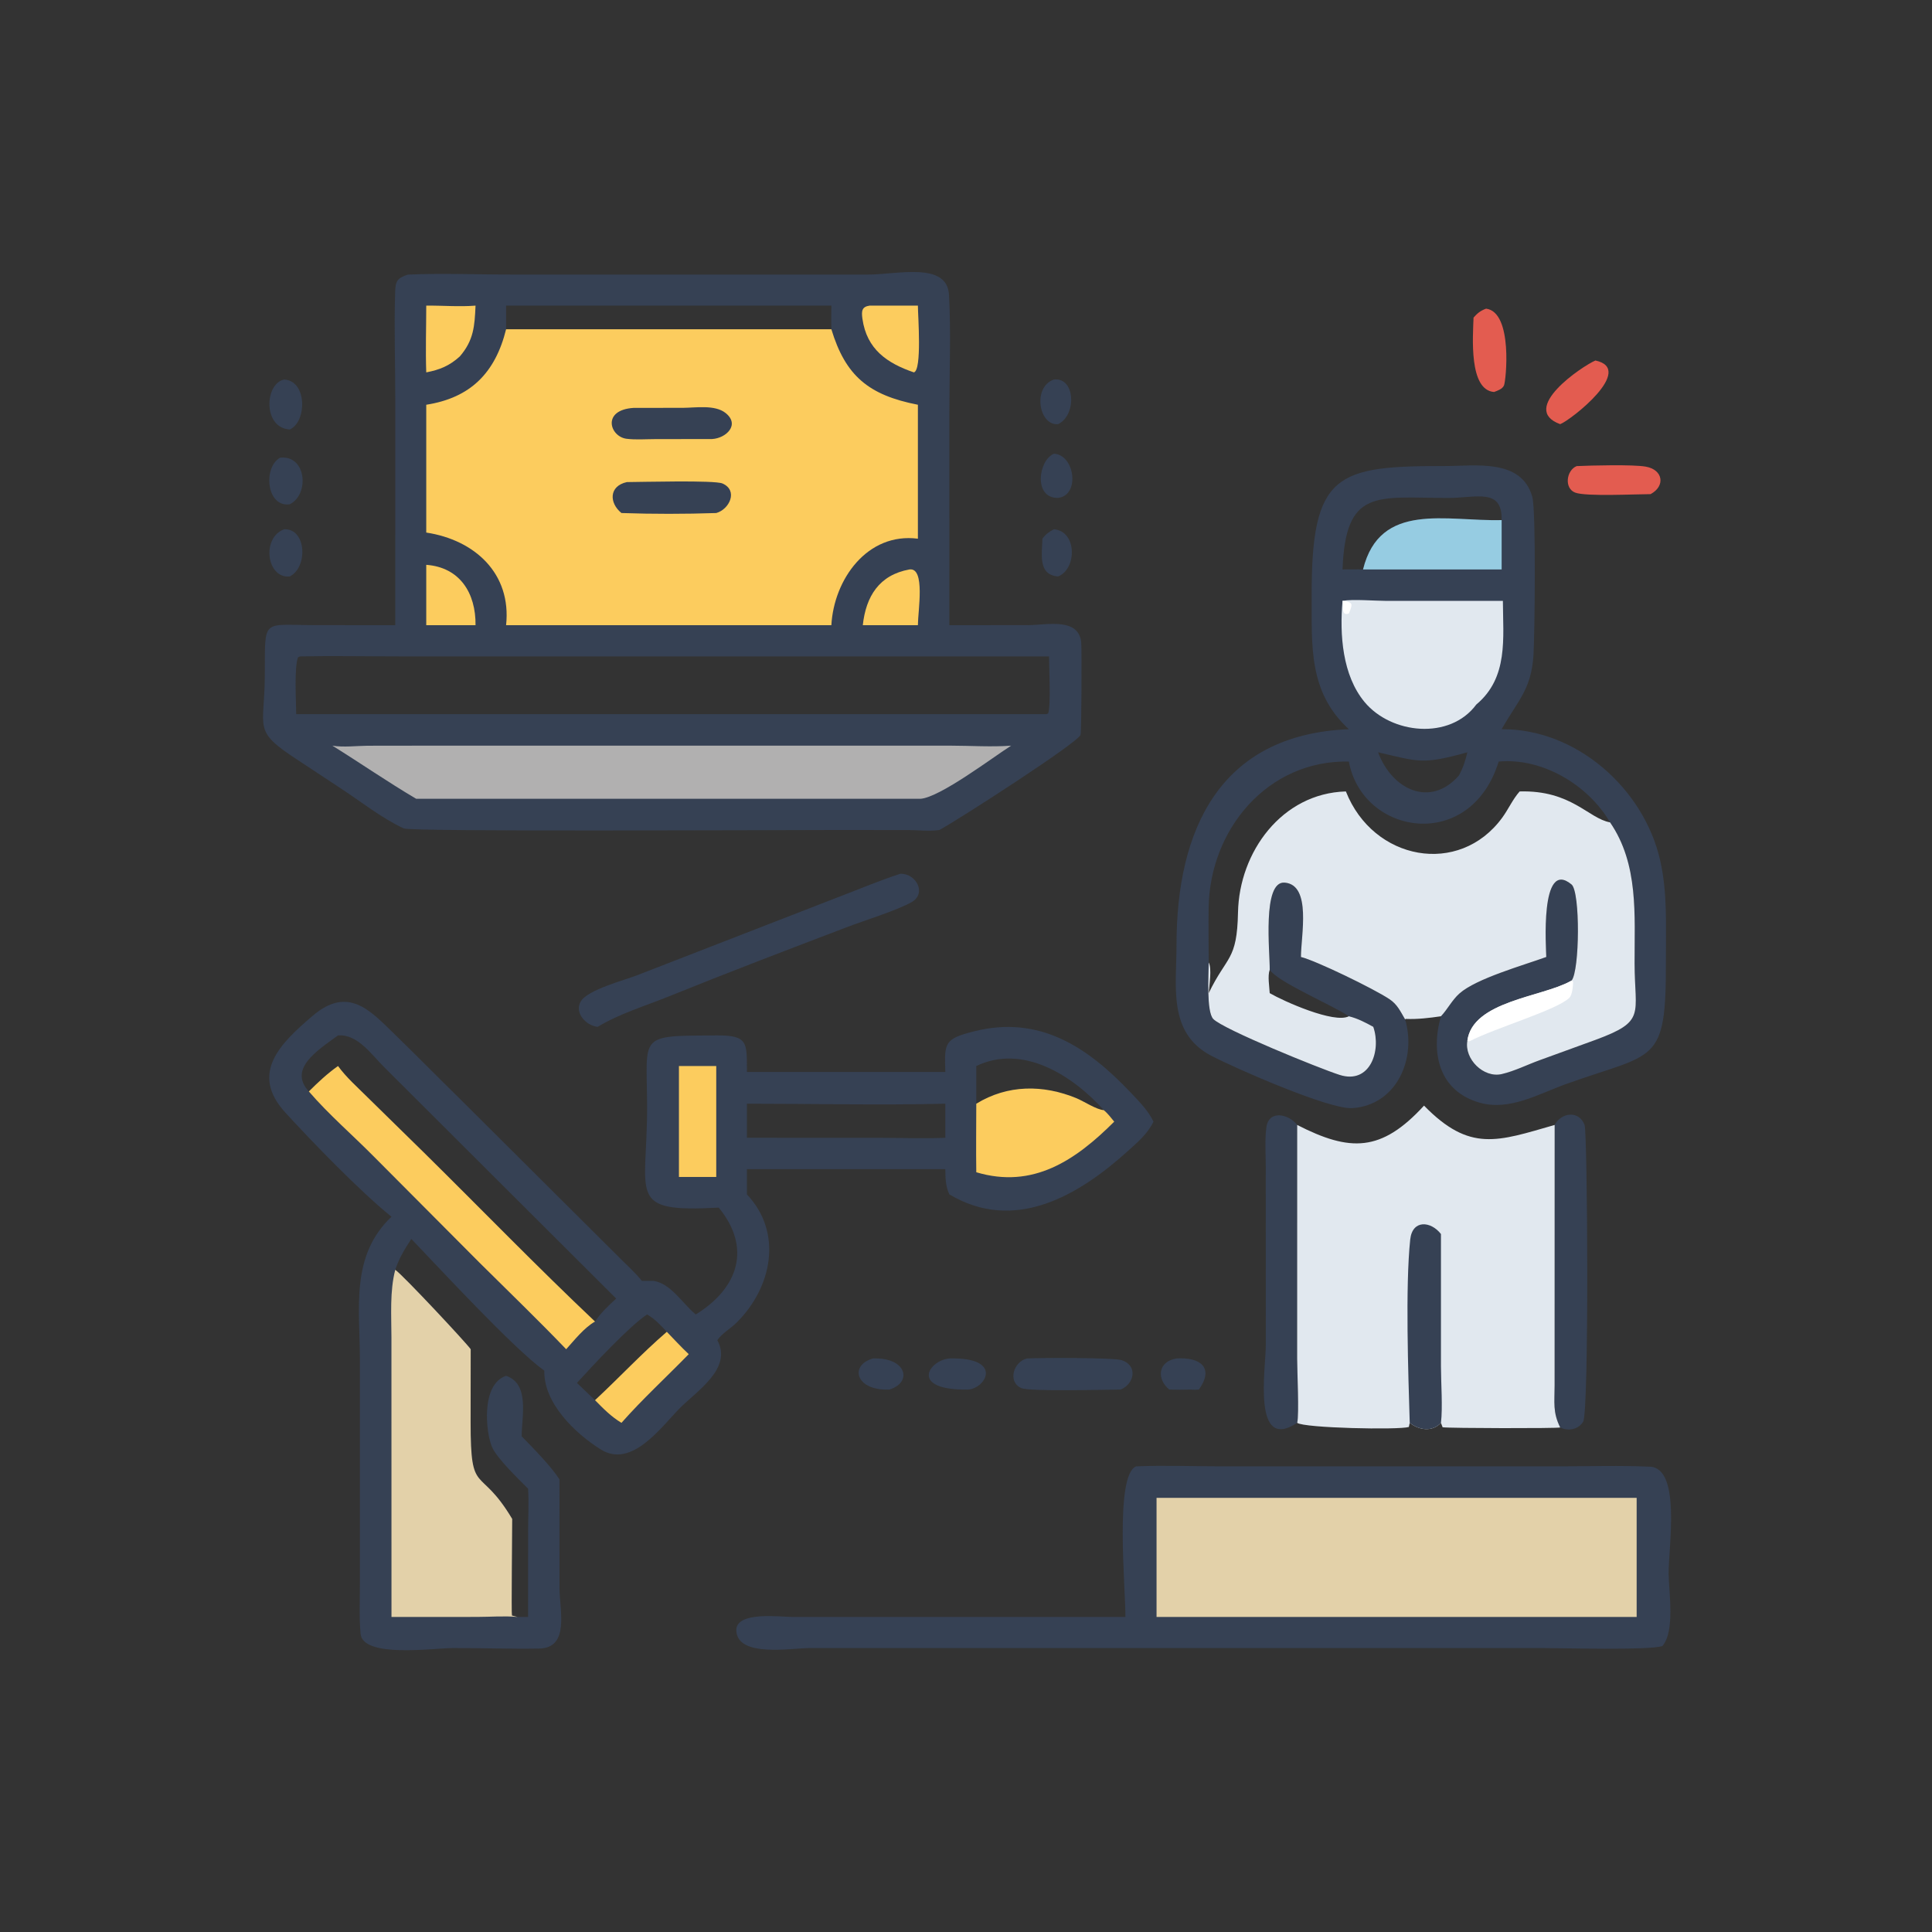 <?xml version="1.0" encoding="utf-8" ?>
<svg xmlns="http://www.w3.org/2000/svg" xmlns:xlink="http://www.w3.org/1999/xlink" width="512" height="512">
	<rect width="100%" height="100%" fill="#333333" stroke="none"/>
	<path fill="#364154" d="M279.297 100.578C284.981 99.906 285.398 110.006 280.412 112.406C275.27 112.88 273.567 102.528 279.297 100.578Z"/>
	<path fill="#364154" d="M279.297 120.239C284.842 120.481 286.29 131.299 280.412 131.944C273.875 132.13 275.084 122.047 279.297 120.239Z"/>
	<path fill="#364154" d="M279.297 140.26C285.466 140.778 285.418 150.798 280.412 152.762C274.97 152.366 276.176 146.774 276.252 142.759C277.12 141.573 277.992 140.94 279.297 140.26Z"/>
	<path fill="#364154" d="M231.366 360.005C240.26 359.687 241.924 366.332 235.699 368.252C226.595 368.586 225.08 361.735 231.366 360.005Z"/>
	<path fill="#364154" d="M311.784 360.005C318.153 359.605 321.839 362.493 317.717 368.252C316.964 368.323 316.272 368.307 315.518 368.252C313.633 368.302 311.762 368.312 309.877 368.252C306.433 365.436 306.865 360.805 311.784 360.005Z"/>
	<path fill="#364154" d="M75.309 140.26C81.277 140.05 81.612 150.395 76.789 152.762C70.703 153.424 69.18 142.514 75.309 140.26Z"/>
	<path fill="#364154" d="M74.218 121.298C81.204 120.486 82.082 131.033 76.789 133.64C70.572 134.509 69.677 123.834 74.218 121.298Z"/>
	<path fill="#364154" d="M75.309 100.578C81.472 100.93 81.332 111.836 76.789 113.821C69.572 113.376 70.146 101.617 75.309 100.578Z"/>
	<path fill="#364154" d="M251.587 360.005C265.952 359.632 261.375 367.907 256.562 368.252C240.935 368.489 246.044 360.528 251.587 360.005Z"/>
	<path fill="#E35C50" d="M422.802 95.534C433.493 97.83 416.381 111.28 413.468 112.406C402.413 108.385 419.329 97.014 422.802 95.534Z"/>
	<path fill="#E35C50" d="M393.825 81.796C401.012 82.703 399.118 101.039 398.558 102.181C398.084 103.147 396.869 103.524 395.947 103.88C389.222 103.384 390.334 89.183 390.505 84.168C391.509 82.999 392.368 82.334 393.825 81.796Z"/>
	<path fill="#E35C50" d="M417.831 123.521C421.675 123.343 432.721 123.069 436.104 123.655C440.773 124.465 441.401 128.818 437.423 130.95C433.4 130.951 420.347 131.627 417.466 130.555C414.465 129.438 415.078 124.64 417.831 123.521Z"/>
	<path fill="#364154" d="M272.173 360.005C275.733 359.795 295.154 359.768 297.26 360.46C301.642 361.899 300.618 366.787 296.965 368.252C293.126 368.251 272.833 368.827 270.651 367.854C266.912 366.185 268.637 360.806 272.173 360.005Z"/>
	<path fill="#364154" d="M411.999 298.124C413.722 294.836 418.409 294.147 419.926 298.107C420.726 300.194 421.151 374.162 419.549 376.773C418.263 378.87 415.563 379.33 413.468 378.294C411.461 374.253 411.977 371.672 411.984 367.179L411.999 298.124Z"/>
	<path fill="#364154" d="M343.77 377.068C331.754 385.024 335.457 362.535 335.455 356.417L335.44 309.036C335.427 305.687 335.172 302.122 335.597 298.807C336.215 293.973 341.606 295.255 343.77 298.124L343.76 360.107C343.758 363.28 344.328 374.872 343.77 377.068Z"/>
	<path fill="#364154" d="M238.609 231.561C242.694 231.406 245.711 236.711 241.58 239.079C237.884 241.197 228.95 243.988 224.602 245.645C208.798 251.666 193.024 257.672 177.348 264.019C171.023 266.58 164.252 268.595 158.389 272.119C155.4 271.844 152.173 268.499 153.859 265.47C155.637 262.274 165.573 259.758 168.964 258.404L222.744 237.512C228.024 235.508 233.226 233.285 238.609 231.561Z"/>
	<path fill="#E1E8EF" d="M377.381 293.002C389.558 305.454 396.872 302.466 411.999 298.124L411.984 367.179C411.977 371.672 411.461 374.253 413.468 378.294C412.668 378.564 384.174 378.513 382.304 378.242L381.868 377.068C379.576 379.543 376.041 379.021 373.592 377.068L373.356 378.164C370.656 378.99 345.572 378.46 343.77 377.068C344.328 374.872 343.758 363.28 343.76 360.107L343.77 298.124C357.758 305.279 366.031 305.383 377.381 293.002Z"/>
	<path fill="#364154" d="M373.592 377.068C373.207 364.261 372.406 340.976 373.72 328.502C374.284 323.147 379.188 323.568 381.868 327.029L381.868 362.069C381.871 366.42 382.364 373.048 381.868 377.068C379.576 379.543 376.041 379.021 373.592 377.068Z"/>
	<path fill="#364154" d="M301.086 388.599C308.572 388.288 316.209 388.594 323.709 388.596L413.244 388.595C421.213 388.595 429.29 388.326 437.246 388.689C445.545 389.067 442.171 410.036 442.205 416.912C442.23 421.77 443.979 432.361 440.527 436.238C436.603 437.383 415.035 436.763 409.556 436.763L336.487 436.758L214.616 436.751C209.583 436.769 195.521 439.291 195.132 432.186C194.843 426.897 206.843 428.507 209.922 428.507L298.245 428.511C298.319 420.949 295.326 390.929 301.086 388.599Z"/>
	<path fill="#E3D1A9" d="M306.498 396.947L433.73 396.947L433.73 428.511L306.498 428.511L306.498 396.947Z"/>
	<path fill="#364154" d="M103.747 322.45C95.318 315.644 82.9 302.781 75.656 294.888C66.013 284.379 74.415 276.427 82.85 269.209C92.234 261.18 98.079 267.783 104.272 273.783C110.196 279.521 115.972 285.406 121.859 291.181L164.356 333.495C166.287 335.426 168.382 337.315 170.103 339.437L173.142 339.437C177.702 340.103 180.718 345.212 184.082 348.085L184.391 348.346C195.723 341.328 199.209 330.694 190.474 320.028C165.789 321.387 171.553 317.027 171.488 293.308C171.436 273.946 168.797 274.534 189.942 274.394C198.39 274.338 197.906 276.426 197.936 284.09L250.516 284.09C250.28 276.372 250.165 275.308 258.213 273.295C275.434 268.988 288.195 277.408 299.715 289.61C301.918 291.943 304.295 294.324 305.689 297.249C304.145 300.461 301.498 302.689 298.895 305.04C285.843 316.828 268.907 326.849 251.587 316.521C250.551 314.316 250.562 312.222 250.516 309.839L197.936 309.839L197.936 316.521C207.553 326.691 204.591 341.202 195.216 350.5C193.611 352.091 191.391 353.305 190.098 355.152C194.212 362.71 184.526 368.702 180.002 373.333C175.15 378.299 167.358 389.209 159.225 384.129C152.433 379.887 144.035 371.832 144.248 363.238C136.047 357.355 116.435 336.053 109.003 328.321C107.272 331.004 105.748 333.446 104.747 336.509C106.795 337.911 123.693 356.004 124.739 357.561L124.717 376.923C124.701 396.95 127.059 387.967 135.735 402.531C135.737 405.21 135.492 427.796 135.669 428.132L137.135 428.511L139.946 428.511L139.949 405.841C139.955 402.084 140.186 398.26 139.946 394.515C137.419 391.968 131.705 386.496 130.396 383.475C128.721 379.609 127.403 366.838 134.12 364.604C140.422 366.739 138.27 375.353 138.243 380.629C141.274 383.737 145.968 388.495 148.264 392.043L148.269 420.787C148.277 426.666 151.079 436.741 142.864 436.885C135.226 437.018 127.529 436.724 119.879 436.757C114.761 436.78 96.156 439.452 95.557 432.964C95.155 428.611 95.378 424.077 95.376 419.702L95.376 360.195C95.363 346.614 92.835 332.812 103.747 322.45ZM89.58 274.393C83.907 278.514 76.392 283.31 81.849 289.245C84.293 286.814 86.75 284.499 89.58 282.509C91.74 285.5 94.656 288.055 97.264 290.658L112.454 305.554C127.553 320.449 142.274 335.651 157.686 350.222C159.277 347.834 161.203 346.062 163.295 344.133L101.885 282.882C98.465 279.52 94.811 273.995 89.58 274.393ZM197.936 292.499L197.936 301.525L233.1 301.534C238.88 301.537 244.749 301.775 250.516 301.525L250.516 292.499C233.086 292.9 215.396 292.499 197.936 292.499ZM258.725 282.509L258.725 292.499C267.037 287.4 276.458 287.403 285.295 291.05C287.174 291.825 290.627 294.111 292.518 294.196C284.317 285.068 271.108 276.545 258.725 282.509ZM171.496 348.346C166.934 351.293 157.112 361.846 152.897 366.492L157.686 371.061C164.105 365.096 170.068 358.677 176.714 352.947C175.087 351.204 173.58 349.554 171.496 348.346Z"/>
	<path fill="#FCCC5E" d="M176.714 352.947C178.628 354.927 180.516 356.982 182.523 358.867C176.632 364.912 170.272 370.751 164.692 377.068C161.953 375.418 159.911 373.32 157.686 371.061C164.105 365.096 170.068 358.677 176.714 352.947Z"/>
	<path fill="#FCCC5E" d="M179.925 282.509L189.812 282.509L189.812 311.906L179.925 311.906L179.925 282.509Z"/>
	<path fill="#FCCC5E" d="M258.725 292.499C267.037 287.4 276.458 287.403 285.295 291.05C287.174 291.825 290.627 294.111 292.518 294.196C293.573 295.062 294.409 296.202 295.281 297.249C285.042 307.488 273.765 315.151 258.725 310.659C258.633 304.611 258.723 298.548 258.725 292.499Z"/>
	<path fill="#FCCC5E" d="M89.58 282.509C91.74 285.5 94.656 288.055 97.264 290.658L112.454 305.554C127.553 320.449 142.274 335.651 157.686 350.222C154.782 351.874 152.268 355.102 150.04 357.561C142.558 349.755 134.729 342.224 127.057 334.602L99.061 306.484C93.397 300.762 87.093 295.335 81.849 289.245C84.293 286.814 86.75 284.499 89.58 282.509Z"/>
	<path fill="#E3D1A9" d="M104.747 336.509C106.795 337.911 123.693 356.004 124.739 357.561L124.717 376.923C124.701 396.95 127.059 387.967 135.735 402.531C135.737 405.21 135.492 427.796 135.669 428.132L137.135 428.511C133.599 428.195 129.887 428.499 126.326 428.502L103.747 428.511L103.735 354.457C103.73 348.589 103.261 342.224 104.747 336.509Z"/>
	<path fill="#364154" d="M357.461 193.248C346.724 183.431 347.652 171.141 347.606 157.988C347.491 125.304 354.216 123.492 382.934 123.503C390.976 123.507 403.227 121.458 406.073 131.663C407.096 135.333 406.727 168.027 406.383 173.621C405.832 182.571 402.374 185.54 398.145 192.909L397.952 193.248C417.788 193.116 435.682 209.01 439.978 228.076C441.938 236.772 441.452 245.571 441.48 254.419C441.571 282.453 438.837 278.718 414.934 287.317C407.74 289.906 400.041 294.453 392.164 292.235C381.352 289.192 379.07 279.031 381.868 269.322C378.792 269.768 375.66 270.155 372.546 270.022L372.363 270.134C375.447 280.402 370.243 292.894 358.327 293.67C352.302 294.062 327.338 283.1 320.995 279.782C309.427 273.731 311.792 261.418 311.787 250.478C311.776 219.844 323.251 194.627 357.461 193.248ZM356.671 209.739C339.717 210.225 328.404 225.769 328.083 241.813C327.825 254.705 325.146 253.179 320.322 263.193C320.448 261.229 321.21 256.691 320.322 255.064C320.313 258.098 319.663 268.086 321.531 270.042C324.122 272.755 349.551 283.11 354.992 284.855C363.096 287.455 366.122 278.412 363.931 272.119C361.813 270.959 359.822 269.906 357.461 269.322C353.065 266.331 338.689 260.317 336.487 256.998C336.551 252.411 334.434 233.383 340.474 233.904C347.639 234.522 344.765 247.95 344.767 253.61C348.723 254.578 364.017 261.983 368.222 264.788C370.334 266.196 371.123 268.037 372.363 270.134L372.546 270.022C375.66 270.155 378.792 269.768 381.868 269.322C383.636 267.443 384.79 265.045 386.771 263.28C391.205 259.329 403.659 255.829 409.777 253.61C409.766 251.726 407.969 227.317 416.475 234.391C418.815 236.337 418.641 257.217 416.498 259.845L416.155 260.038C408.595 264.242 390.239 265.309 388.868 275.807C387.996 280.655 393.181 285.766 397.994 284.637C401.401 283.839 404.753 282.147 408.051 280.953L422.831 275.575C436.286 270.61 433.21 268.95 433.181 255.286C433.153 242.526 434.297 228.997 426.677 217.932C420.924 216.909 416.459 209.361 402.72 209.739C400.87 211.837 399.756 214.429 398.118 216.676C386.692 232.343 363.891 228.066 356.671 209.739ZM397.17 201.818C389.688 226.027 361.09 221.402 357.461 201.818C335.891 201.385 320.605 219.842 320.304 240.541C320.233 245.379 320.304 250.226 320.322 255.064C321.21 256.691 320.448 261.229 320.322 263.193C325.146 253.179 327.825 254.705 328.083 241.813C328.404 225.769 339.717 210.225 356.671 209.739C363.891 228.066 386.692 232.343 398.118 216.676C399.756 214.429 400.87 211.837 402.72 209.739C416.459 209.361 420.924 216.909 426.677 217.932C420.906 208.047 408.804 200.77 397.17 201.818ZM355.789 150.907C357.592 150.904 359.418 150.837 361.218 150.907C365.71 132.757 383.352 138.226 397.952 137.828C398.132 129.206 391.213 131.981 383.68 131.966C364.814 131.928 356.593 129.322 355.789 150.907ZM365.208 199.37C368.91 209.292 379.052 214.139 386.612 205.53C387.703 203.584 388.359 201.533 388.868 199.37C376.844 202.698 376.082 201.854 365.208 199.37Z"/>
	<path fill="#96CCE2" d="M361.218 150.907C365.71 132.757 383.352 138.226 397.952 137.828L397.952 150.907L361.218 150.907Z"/>
	<path fill="#E1E8EF" d="M355.789 159.233C358.418 158.736 364.354 159.235 367.432 159.243L398.28 159.233C398.323 169.141 399.773 179.577 391.236 186.709C384.215 196.204 368.689 194.552 361.628 186.047C355.738 178.952 354.991 168.189 355.789 159.233Z"/>
	<path fill="white" d="M355.789 159.233C358.689 159.594 358.502 160.025 357.461 162.577C355.351 163.377 356.095 160.6 355.789 159.233Z"/>
	<path fill="#E1E8EF" d="M356.671 209.739C363.891 228.066 386.692 232.343 398.118 216.676C399.756 214.429 400.87 211.837 402.72 209.739C416.459 209.361 420.924 216.909 426.677 217.932C434.297 228.997 433.153 242.526 433.181 255.286C433.21 268.95 436.286 270.61 422.831 275.575L408.051 280.953C404.753 282.147 401.401 283.839 397.994 284.637C393.181 285.766 387.996 280.655 388.868 275.807C390.239 265.309 408.595 264.242 416.155 260.038L416.498 259.845C418.641 257.217 418.815 236.337 416.475 234.391C407.969 227.317 409.766 251.726 409.777 253.61C403.659 255.829 391.205 259.329 386.771 263.28C384.79 265.045 383.636 267.443 381.868 269.322C378.792 269.768 375.66 270.155 372.546 270.022L372.363 270.134C371.123 268.037 370.334 266.196 368.222 264.788C364.017 261.983 348.723 254.578 344.767 253.61C344.765 247.95 347.639 234.522 340.474 233.904C334.434 233.383 336.551 252.411 336.487 256.998C338.689 260.317 353.065 266.331 357.461 269.322C359.822 269.906 361.813 270.959 363.931 272.119C366.122 278.412 363.096 287.455 354.992 284.855C349.551 283.11 324.122 272.755 321.531 270.042C319.663 268.086 320.313 258.098 320.322 255.064C321.21 256.691 320.448 261.229 320.322 263.193C325.146 253.179 327.825 254.705 328.083 241.813C328.404 225.769 339.717 210.225 356.671 209.739ZM336.487 263.193C340.169 265.335 353.588 271.341 357.461 269.322C353.065 266.331 338.689 260.317 336.487 256.998C335.895 258.661 336.398 261.406 336.487 263.193Z"/>
	<path fill="white" d="M416.498 259.845L416.9 260.166C416.84 261.33 416.727 263.627 415.86 264.461C412.5 267.695 396.228 272.417 389.367 275.979L388.868 275.807C390.239 265.309 408.595 264.242 416.155 260.038L416.498 259.845Z"/>
	<path fill="#364154" d="M108.082 72.775C117.433 72.368 126.864 72.773 136.224 72.773L229.82 72.772C237.815 72.773 251.02 69.238 251.502 78.18C252.037 88.103 251.593 98.94 251.59 108.958L251.587 165.688L272.47 165.666C277.382 165.658 286.082 163.486 286.549 170.494C286.676 172.393 286.63 194.035 286.348 194.76C285.493 196.953 253.487 217.547 248.948 219.959C246.265 220.349 243.24 219.971 240.504 219.965L219.781 219.958C206.33 219.956 108.933 220.456 106.985 219.54C100.936 216.693 95.571 212.357 89.989 208.718L78.996 201.471C66.796 193.512 70.093 193.46 70.18 179.012C70.273 163.615 69.157 165.653 83.555 165.67L104.747 165.688L104.751 105.865C104.752 96.457 104.425 86.925 104.714 77.529C104.806 74.52 105.17 73.747 108.082 72.775ZM79.505 173.955L78.951 174.215C77.941 177.255 78.482 185.601 78.495 189.254L277.293 189.254L277.779 189.072C278.524 186.729 278.015 177.174 278.005 173.955L105.639 173.95C96.937 173.95 88.201 173.773 79.505 173.955ZM134.12 80.994L134.12 87.257L220.322 87.257C220.248 85.177 220.315 83.077 220.322 80.994L134.12 80.994Z"/>
	<path fill="#FCCC5E" d="M112.961 149.684C121.887 150.346 126.12 157.202 126.022 165.688L112.961 165.688L112.961 149.684Z"/>
	<path fill="#FCCC5E" d="M241.031 150.907C245.265 150.358 243.267 161.857 243.252 165.688L231.366 165.688L228.651 165.688C229.477 158.043 232.993 152.355 241.031 150.907Z"/>
	<path fill="#FCCC5E" d="M112.961 80.994C117.282 80.948 121.721 81.345 126.022 80.994C125.78 86.416 125.555 90.157 121.86 94.454C119.118 96.944 116.569 97.985 112.961 98.686C112.755 92.818 112.955 86.871 112.961 80.994Z"/>
	<path fill="#FCCC5E" d="M230.444 80.994L243.252 80.994C243.26 83.686 244.372 98.083 242.192 98.686C235.13 96.276 229.692 92.586 228.551 84.477C228.264 82.433 228.387 81.293 230.444 80.994Z"/>
	<path fill="#B1B0B0" d="M112.961 197.606L251.945 197.607C257.233 197.611 262.705 197.997 267.962 197.606C263.244 200.598 249.059 211.363 243.936 211.687L110.297 211.687C102.77 207.253 95.509 202.227 88.082 197.606C91.073 198.093 94.374 197.661 97.407 197.627L112.961 197.606Z"/>
	<path fill="#FCCC5E" d="M134.12 87.257L220.322 87.257C224.069 99.619 230.175 104.707 243.252 107.263L243.252 142.759C229.846 141.038 220.981 153.537 220.322 165.688L134.12 165.688C135.589 151.958 125.787 143.079 112.961 141.133L112.961 107.263C124.644 105.43 131.248 98.864 134.12 87.257Z"/>
	<path fill="#364154" d="M166.118 127.758C169.905 127.74 189.353 127.209 191.459 128.126C195.689 129.967 193.322 134.984 189.812 135.957C181.54 136.235 172.961 136.244 164.692 135.957C161.431 133.321 161.316 128.828 166.118 127.758Z"/>
	<path fill="#364154" d="M167.914 108.095L181.014 108.081C184.323 108.063 189.437 107.201 192.256 109.425C196.234 112.564 192.383 116.154 188.715 116.347L173.49 116.372C171.07 116.376 168.438 116.583 166.042 116.28C161.608 115.719 159.383 108.633 167.914 108.095Z"/>
</svg>
